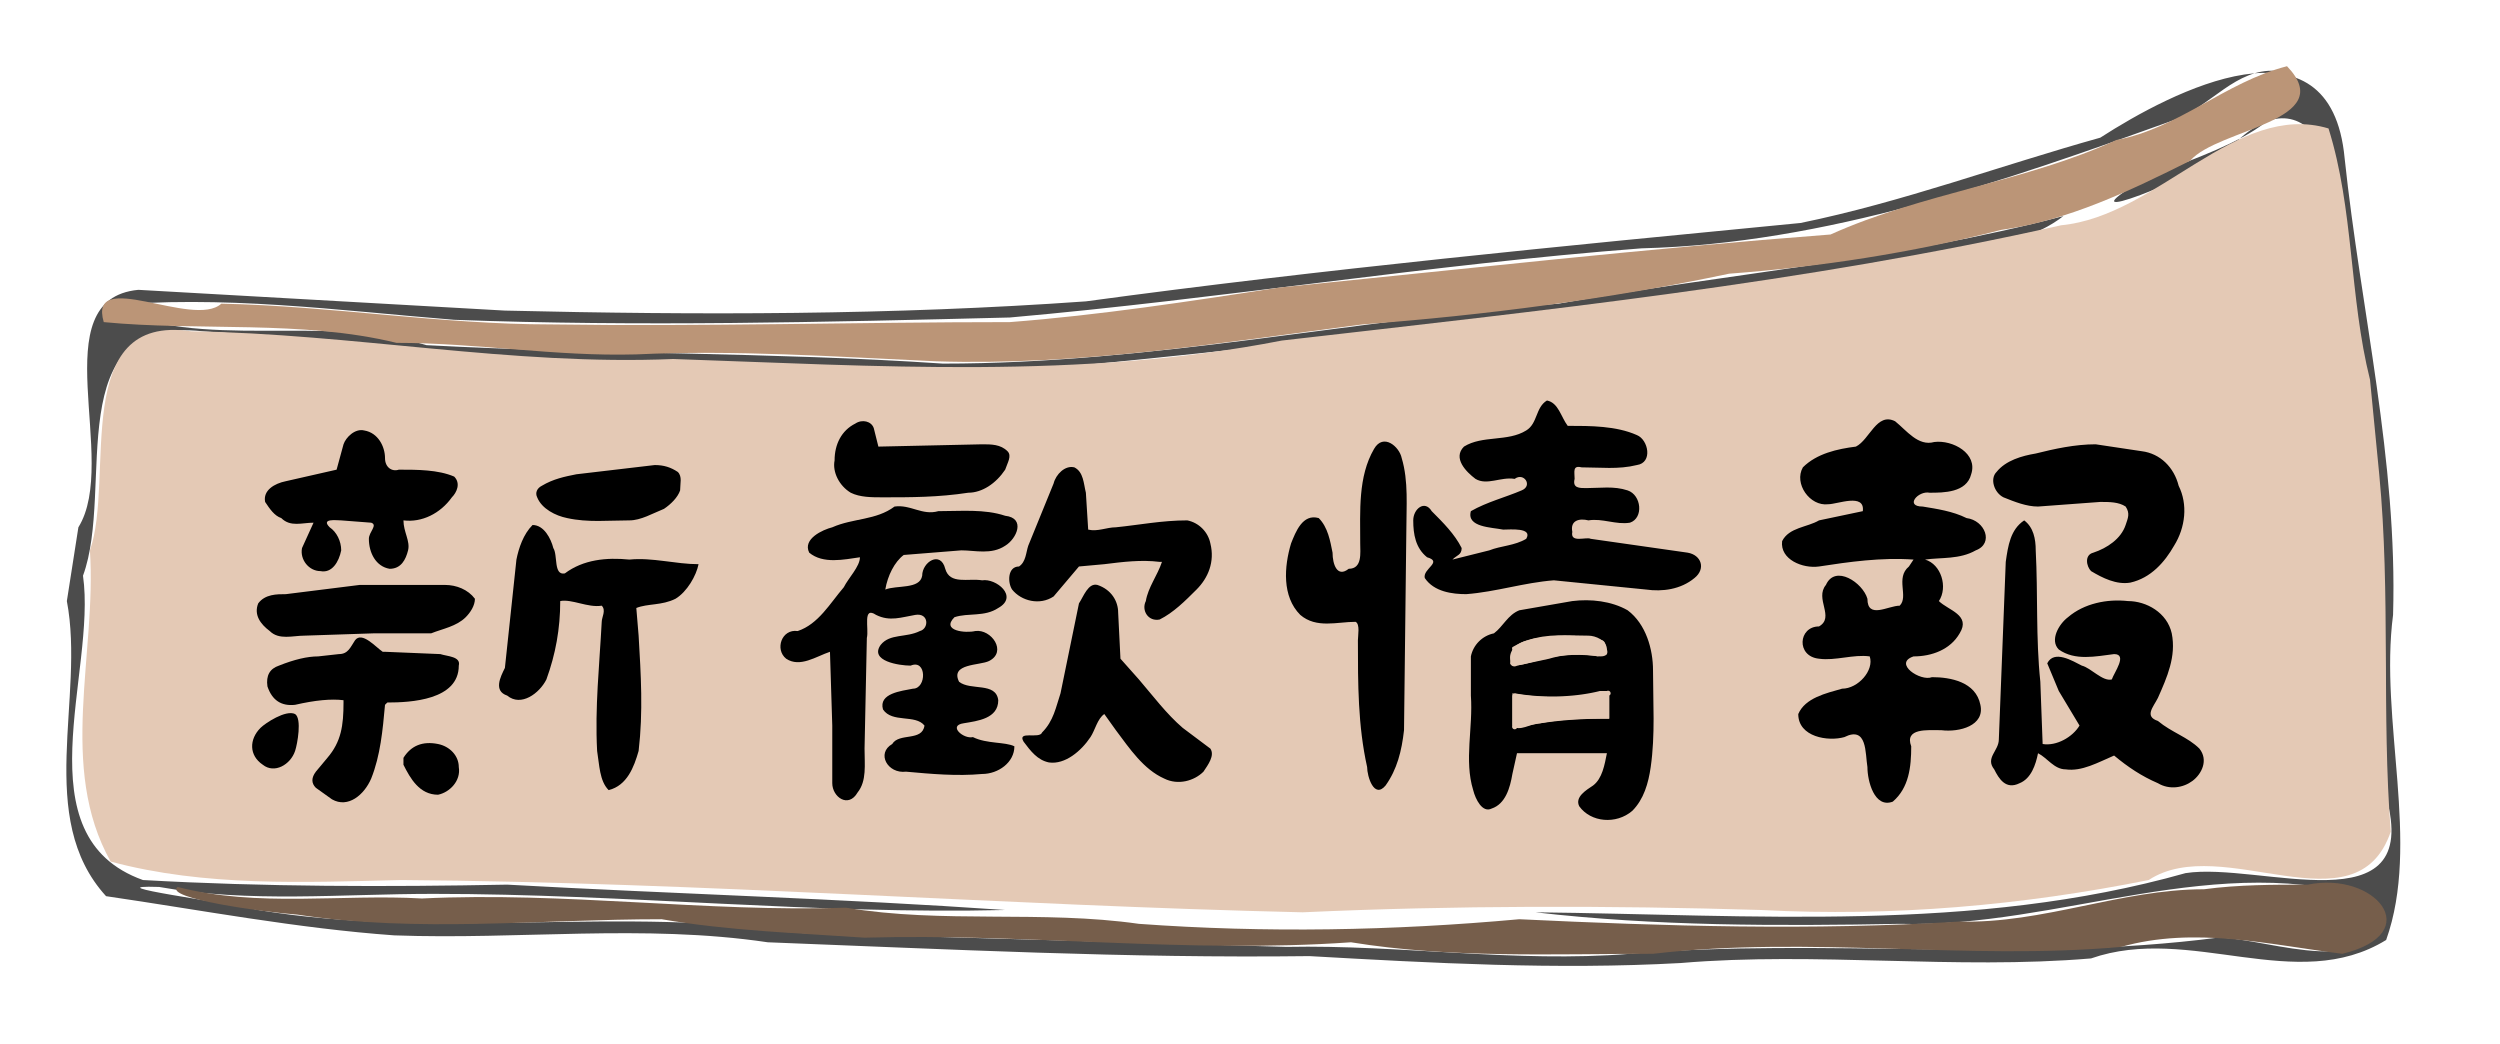 <?xml version="1.0" encoding="UTF-8" standalone="no"?>
<svg
   viewBox="0 0 1084.384 453.045"
   version="1.1"
   id="svg9"
   sodipodi:docname="Shinkan.svg"
   width="1084.384"
   height="453.045"
   inkscape:version="1.3.2 (091e20e, 2023-11-25, custom)"
   xmlns:inkscape="http://www.inkscape.org/namespaces/inkscape"
   xmlns:sodipodi="http://sodipodi.sourceforge.net/DTD/sodipodi-0.dtd"
   xmlns="http://www.w3.org/2000/svg"
   xmlns:svg="http://www.w3.org/2000/svg">
  <defs
     id="defs9" />
  <sodipodi:namedview
     id="namedview9"
     pagecolor="#ffffff"
     bordercolor="#000000"
     borderopacity="0.25"
     inkscape:showpageshadow="2"
     inkscape:pageopacity="0.0"
     inkscape:pagecheckerboard="0"
     inkscape:deskcolor="#d1d1d1"
     inkscape:zoom="0.68425926"
     inkscape:cx="540"
     inkscape:cy="189.98647"
     inkscape:window-width="1920"
     inkscape:window-height="974"
     inkscape:window-x="-11"
     inkscape:window-y="-11"
     inkscape:window-maximized="1"
     inkscape:current-layer="svg9" />
  <path
     fill-opacity="0.7"
     d="m 34,228.717 c 18,-29 -16,-99 26,-103 l 159,9 c 84,2 168,2 252,-4 103,-14 207,-24 310,-34 44,-9 87,-25 130,-37 31,-20 100,-56 106,9 7,66 23,131 21,198 -6,46 12,99 -3,141 -39,24 -85,-7 -128,8 -59,5 -119,-3 -178,2 -54,3 -108,0 -161,-3 -79,1 -157,-3 -235,-6 -54,-8 -108,-1 -162,-3 -42,-3 -84,-11 -125,-17 -31,-34 -9,-86 -17,-128 z M 944,51.717 c -75,27 -152,54 -232,56 -92,7 -183,22 -274,30 -80,2 -161,4 -241,1 -50,-4 -101,-11 -152,-6 44,20 94,3 140,17 75,4 150,3 224,8 90,0 178,-19 267,-26 73,-13 147,-19 219,-38 -23,18 -65,16 -95,24 -115,17 -229,31 -344,42 -72,3 -144,-3 -216,-3 -51,0 -101,-10 -152,-13 -63,-7 -38,68 -52,106 6,42 -27,113 26,132 53,3 106,3 158,2 72,4 144,6 216,11 -82,2 -165,-7 -248,-7 -40,0 -80,4 -119,-3 -30,-1 31,7 43,10 78,13 158,-2 236,10 l 210,6 c 50,-1 99,7 149,3 85,-7 170,4 255,-7 22,0 72,21 69,-16 -68,-23 -138,12 -207,10 -53,1 -106,1 -158,-5 94,1 190,9 282,-17 32,-5 103,24 87,-33 0,-77 -1,-154 -18,-230 4,-35 -14,-92 -52,-49 -11,9 -75,35 -35,11 19,-9 76,-24 57,-47 -17,-1 -28,15 -43,21 z"
     id="path1" />
  <path
     fill="#bb9577"
     d="m 992,28.717 c 23,24 -30,27 -42,41 -26,13 -53,26 -82,30 -39,10 -78,16 -118,19 -52,11 -106,18 -159,22 -62,8 -123,18 -185,16 -44,-2 -87,-5 -130,-3 -35,1 -69,-5 -104,-5 -41,-10 -86,-5 -127,-9 -7,-24 39,3 51,-8 48,1 95,9 143,9 66,1 133,-1 199,-1 39,-3 78,-9 117,-15 80,-8 160,-17 239,-23 40,-18 85,-23 124,-41 27,-5 47,-25 74,-32 z"
     id="path2" />
  <path
     fill="#e4c9b5"
     d="m 1032,205.717 c 5,52 1,104 5,155 -15,44 -73,0 -105,21 -55,11 -111,16 -168,13 -66,-2 -133,-2 -199,1 -130,-3 -260,-13 -391,-14 -42,1 -85,3 -126,-8 -23,-41 -6,-90 -9,-135 11,-31 -9,-103 44,-95 70,1 139,15 209,12 88,3 177,9 264,-8 113,-13 227,-25 338,-50 42,-4 76,-54 116,-42 11,35 9,73 18,109 z"
     id="path3" />
  <path
     d="m 630,242.717 16,-4 c 5,-2 11,-2 16,-5 3,-5 -7,-4 -10,-4 -5,-1 -16,-1 -14,-8 7,-4 15,-6 22,-9 5,-2 1,-8 -3,-5 -6,-1 -12,3 -17,0 -4,-3 -10,-9 -5,-14 8,-5 19,-2 27,-7 5,-3 4,-10 9,-13 5,1 6,7 9,11 10,0 21,0 30,4 5,2 7,12 0,13 -8,2 -16,1 -24,1 -4,-1 -3,2 -3,5 -1,4 2,4 5,4 6,0 12,-1 18,1 6,2 7,12 1,14 -6,1 -12,-2 -18,-1 -4,-1 -8,0 -7,5 -1,5 6,2 8,3 l 42,6 c 6,1 8,7 3,11 -6,5 -14,6 -21,5 l -40,-4 c -13,1 -25,5 -38,6 -6,0 -14,-1 -18,-7 -1,-4 8,-7 1,-9 -5,-4 -6,-10 -6,-16 0,-5 5,-9 8,-4 5,5 10,10 13,16 0,3 -2,3 -4,5 z m -494,-16 c -5,0 -10,2 -14,-2 -3,-1 -5,-4 -7,-7 -1,-5 4,-8 9,-9 l 22,-5 3,-11 c 1,-3 5,-7 9,-6 6,1 9,7 9,12 0,4 3,6 6,5 8,0 17,0 24,3 3,3 1,7 -1,9 -5,7 -13,11 -21,10 0,5 3,9 2,13 -1,4 -3,8 -8,8 -6,-1 -9,-7 -9,-13 0,-3 4,-6 1,-7 l -13,-1 c -2,0 -9,-1 -5,3 3,2 5,6 5,10 -1,5 -4,10 -9,9 -5,0 -9,-5 -8,-10 z m 694,16 c -14,-1 -28,1 -41,3 -7,1 -17,-3 -16,-11 3,-6 11,-6 16,-9 l 19,-4 c 1,-8 -11,-3 -15,-3 -8,1 -15,-9 -11,-16 6,-6 15,-8 23,-9 6,-3 9,-15 17,-11 5,4 10,11 17,9 8,-1 19,5 16,14 -2,8 -12,8 -18,8 -5,-1 -11,6 -3,6 6,1 13,2 19,5 8,1 12,11 4,14 -7,4 -15,3 -22,4 7,2 10,12 6,18 4,4 14,6 9,14 -4,7 -12,10 -20,10 -9,3 3,11 8,9 8,0 19,2 21,12 2,9 -9,12 -17,11 -6,0 -16,-1 -13,7 0,9 -1,18 -8,24 -8,3 -11,-9 -11,-15 -1,-6 0,-18 -10,-13 -7,2 -20,0 -20,-10 3,-7 12,-9 19,-11 7,0 14,-8 12,-14 -7,-1 -15,2 -22,1 -10,-1 -9,-14 0,-14 7,-4 -2,-12 3,-18 4,-9 16,-1 18,6 0,9 9,3 14,3 4,-4 -2,-12 4,-17 z m -449,-49 45,-1 c 4,0 8,0 11,3 2,2 0,5 -1,8 -4,6 -10,10 -16,10 -13,2 -25,2 -37,2 -5,0 -10,0 -14,-2 -5,-3 -8,-9 -7,-14 0,-7 3,-13 9,-16 3,-2 7,-1 8,2 z m 207,76 c -8,0 -17,3 -24,-3 -8,-8 -7,-21 -4,-31 2,-5 5,-13 12,-11 4,4 5,10 6,15 0,5 2,11 7,7 6,0 5,-7 5,-11 0,-14 -1,-29 6,-41 4,-7 11,-1 12,4 3,10 2,21 2,32 l -1,86 c -1,9 -3,17 -8,24 -5,6 -8,-4 -8,-8 -4,-18 -4,-36 -4,-55 0,-2 1,-7 -1,-8 z m 334,-50 c -3,-2 -7,-2 -11,-2 l -27,2 c -5,0 -10,-2 -15,-4 -4,-2 -6,-8 -3,-11 4,-5 11,-7 17,-8 8,-2 17,-4 26,-4 l 20,3 c 8,1 14,7 16,15 4,8 3,18 -2,26 -4,7 -10,14 -19,16 -6,1 -12,-2 -17,-5 -2,-2 -3,-7 1,-8 6,-2 12,-6 14,-12 1,-3 2,-5 0,-8 z m -419,24 c -8,-1 -16,0 -24,1 l -11,1 -11,13 c -6,4 -14,2 -18,-3 -2,-3 -2,-10 3,-10 3,-2 3,-6 4,-9 l 11,-27 c 1,-4 5,-8 9,-7 4,2 4,7 5,11 l 1,16 c 4,1 8,-1 12,-1 10,-1 20,-3 31,-3 5,1 9,5 10,10 2,8 -1,15 -6,20 -5,5 -10,10 -16,13 -5,1 -8,-4 -6,-8 1,-6 5,-11 7,-17 z m -209,-39 c 2,2 1,5 1,8 -1,3 -4,6 -7,8 -5,2 -10,5 -15,5 -9,0 -18,1 -27,-1 -5,-1 -11,-4 -13,-9 -1,-2 0,-4 2,-5 5,-3 10,-4 15,-5 l 34,-4 c 4,0 7,1 10,3 z m 736,4 z"
     id="path4" />
  <path
     d="m 384,255.717 c 5,-2 15,0 16,-6 0,-6 8,-11 10,-3 2,7 10,4 16,5 6,-1 16,7 7,12 -6,4 -13,2 -19,4 -6,6 5,7 9,6 7,-1 14,9 6,13 -4,2 -17,1 -13,9 5,4 16,0 17,8 0,8 -9,9 -15,10 -7,1 0,7 4,6 6,3 14,2 18,4 0,7 -7,12 -14,12 -11,1 -22,0 -33,-1 -8,1 -13,-8 -6,-12 3,-5 13,-1 14,-8 -4,-5 -14,-1 -18,-7 -2,-7 8,-8 13,-9 6,0 6,-13 -1,-10 -5,0 -18,-2 -13,-9 4,-5 11,-3 17,-6 4,-1 4,-8 -2,-7 -6,1 -11,3 -17,0 -6,-4 -3,6 -4,10 l -1,48 c 0,7 1,14 -3,19 -4,7 -11,2 -11,-4 v -25 l -1,-32 c -6,2 -13,7 -19,3 -5,-4 -2,-13 5,-12 9,-3 14,-12 20,-19 2,-4 7,-9 7,-13 -7,1 -16,3 -22,-2 -3,-6 6,-10 10,-11 9,-4 19,-3 27,-9 7,-1 12,4 19,2 10,0 20,-1 29,2 9,1 5,10 0,13 -6,4 -13,2 -19,2 l -25,2 c -4,3 -7,9 -8,15 z m 502,67 c 6,1 13,-3 16,-8 l -9,-15 -5,-12 c 3,-6 11,-1 15,1 4,1 9,7 13,6 1,-3 7,-11 1,-11 -8,1 -17,3 -24,-2 -4,-4 0,-11 4,-14 7,-6 17,-8 26,-7 8,0 17,5 19,14 2,10 -2,19 -6,28 -2,4 -6,8 0,10 6,5 13,7 18,12 4,5 1,11 -3,14 -4,3 -10,4 -15,1 -7,-3 -13,-7 -19,-12 -7,3 -14,7 -21,6 -5,0 -8,-5 -12,-7 -1,5 -3,11 -8,13 -6,3 -9,-2 -11,-6 -4,-5 2,-8 2,-13 l 3,-77 c 1,-7 2,-14 8,-18 4,3 5,8 5,13 1,19 0,38 2,57 z m -625,-60 c -6,1 -13,-3 -18,-2 0,12 -2,23 -6,34 -3,6 -11,12 -17,7 -6,-2 -3,-8 -1,-12 l 5,-47 c 1,-5 3,-11 7,-15 5,0 8,6 9,10 2,3 0,12 5,11 8,-6 18,-7 28,-6 10,-1 20,2 30,2 -1,5 -5,12 -10,15 -6,3 -12,2 -17,4 l 1,12 c 1,17 2,33 0,50 -2,7 -5,15 -13,17 -4,-4 -4,-11 -5,-17 -1,-19 1,-37 2,-56 0,-2 2,-5 0,-7 z m -129,13 c -5,0 -11,2 -15,-2 -4,-3 -7,-7 -5,-12 3,-4 8,-4 12,-4 l 32,-4 h 37 c 5,0 10,2 13,6 0,3 -2,6 -4,8 -4,4 -10,5 -15,7 h -25 z m 347,34 c -3,2 -4,7 -6,10 -4,6 -11,12 -18,11 -5,-1 -8,-5 -11,-9 -3,-5 7,-1 8,-4 5,-5 6,-11 8,-17 l 8,-39 c 2,-3 4,-9 8,-8 6,2 9,7 9,12 l 1,20 8,9 c 6,7 12,15 19,21 l 12,9 c 2,3 -1,7 -3,10 -4,4 -11,6 -17,3 -9,-4 -15,-13 -21,-21 z m 218,17 h -39 l -2,9 c -1,6 -3,13 -9,15 -4,2 -7,-4 -8,-8 -4,-13 0,-27 -1,-41 v -17 c 1,-5 5,-9 10,-10 4,-3 6,-8 11,-10 l 23,-4 c 8,-1 17,0 24,4 8,6 11,17 11,26 0,14 1,28 -1,42 -1,7 -3,14 -8,19 -7,6 -18,5 -23,-2 -2,-4 3,-7 6,-9 4,-3 5,-9 6,-14 z m 0,-45 c 0,-4 -5,-6 -8,-6 -9,0 -18,-1 -26,2 -6,1 -10,6 -7,11 5,0 9,-2 14,-3 8,-2 16,-2 24,-1 1,0 4,0 3,-3 z m 1,20 c -2,-4 -7,0 -10,0 -10,1 -21,1 -32,-1 v 14 c 3,3 8,-1 12,-1 10,-2 20,-2 30,-2 v -11 z"
     id="path5" />
  <path
     d="m 149,303.717 q -8,-1 -21,2 -9,1 -12,-8 -1,-7 5,-9 10,-4 17,-4 l 9,-1 c 4,0 5,-3 7,-6 3,-4 9,3 12,5 h 1 l 24,1 c 3,1 9,1 8,5 0,15 -21,16 -31,16 l -1,1 c -1,11 -2,22 -6,32 -3,7 -10,13 -17,9 l -7,-5 q -3,-3 0,-7 l 5,-6 c 6,-7 7,-14 7,-24 z"
     id="path6" />
  <path
     fill="#e4c9b5"
     d="m 697,281.717 v 2 l -4,1 q -11,-2 -21,1 l -14,3 a 2,2 0 0 1 -3,-1 l 1,-6 a 1,1 0 0 1 0,-1 q 7,-4 12,-4 11,-2 23,0 l 4,1 c 2,1 1,3 2,4 z m 1,20 v 10 c -15,0 -27,1 -40,4 a 1.118,1.118 0 0 1 -2,-1 v -13 l 1,-1 c 11,2 25,2 37,-1 h 3 a 1.118,1.118 0 0 1 1,2 z"
     id="path7" />
  <path
     d="m 190,344.717 c -8,0 -12,-7 -15,-13 v -3 q 5,-8 15,-6 c 5,1 9,5 9,10 1,6 -4,11 -9,12 z m -62,-35 c 3,2 1,13 0,16 -2,6 -9,10 -14,6 -6,-4 -6,-11 -1,-16 2,-2 11,-8 15,-6 z"
     id="path8" />
  <path
     fill="#765e4b"
     d="m 1001,383.717 c 29,-6 52,21 15,30 -32,-4 -64,-12 -96,-3 -67,6 -135,-5 -203,3 -44,0 -88,2 -131,-5 -71,5 -141,-4 -211,-2 -29,-2 -59,-3 -88,-8 -53,0 -106,6 -158,-2 -14,-1 -58,-7 -52,-12 35,9 71,3 106,5 62,-3 123,6 184,4 42,7 85,1 127,7 55,4 110,3 165,-2 63,3 127,5 191,1 36,1 70,-14 106,-14 15,-2 30,-2 45,-2 z"
     id="path9" />
</svg>
